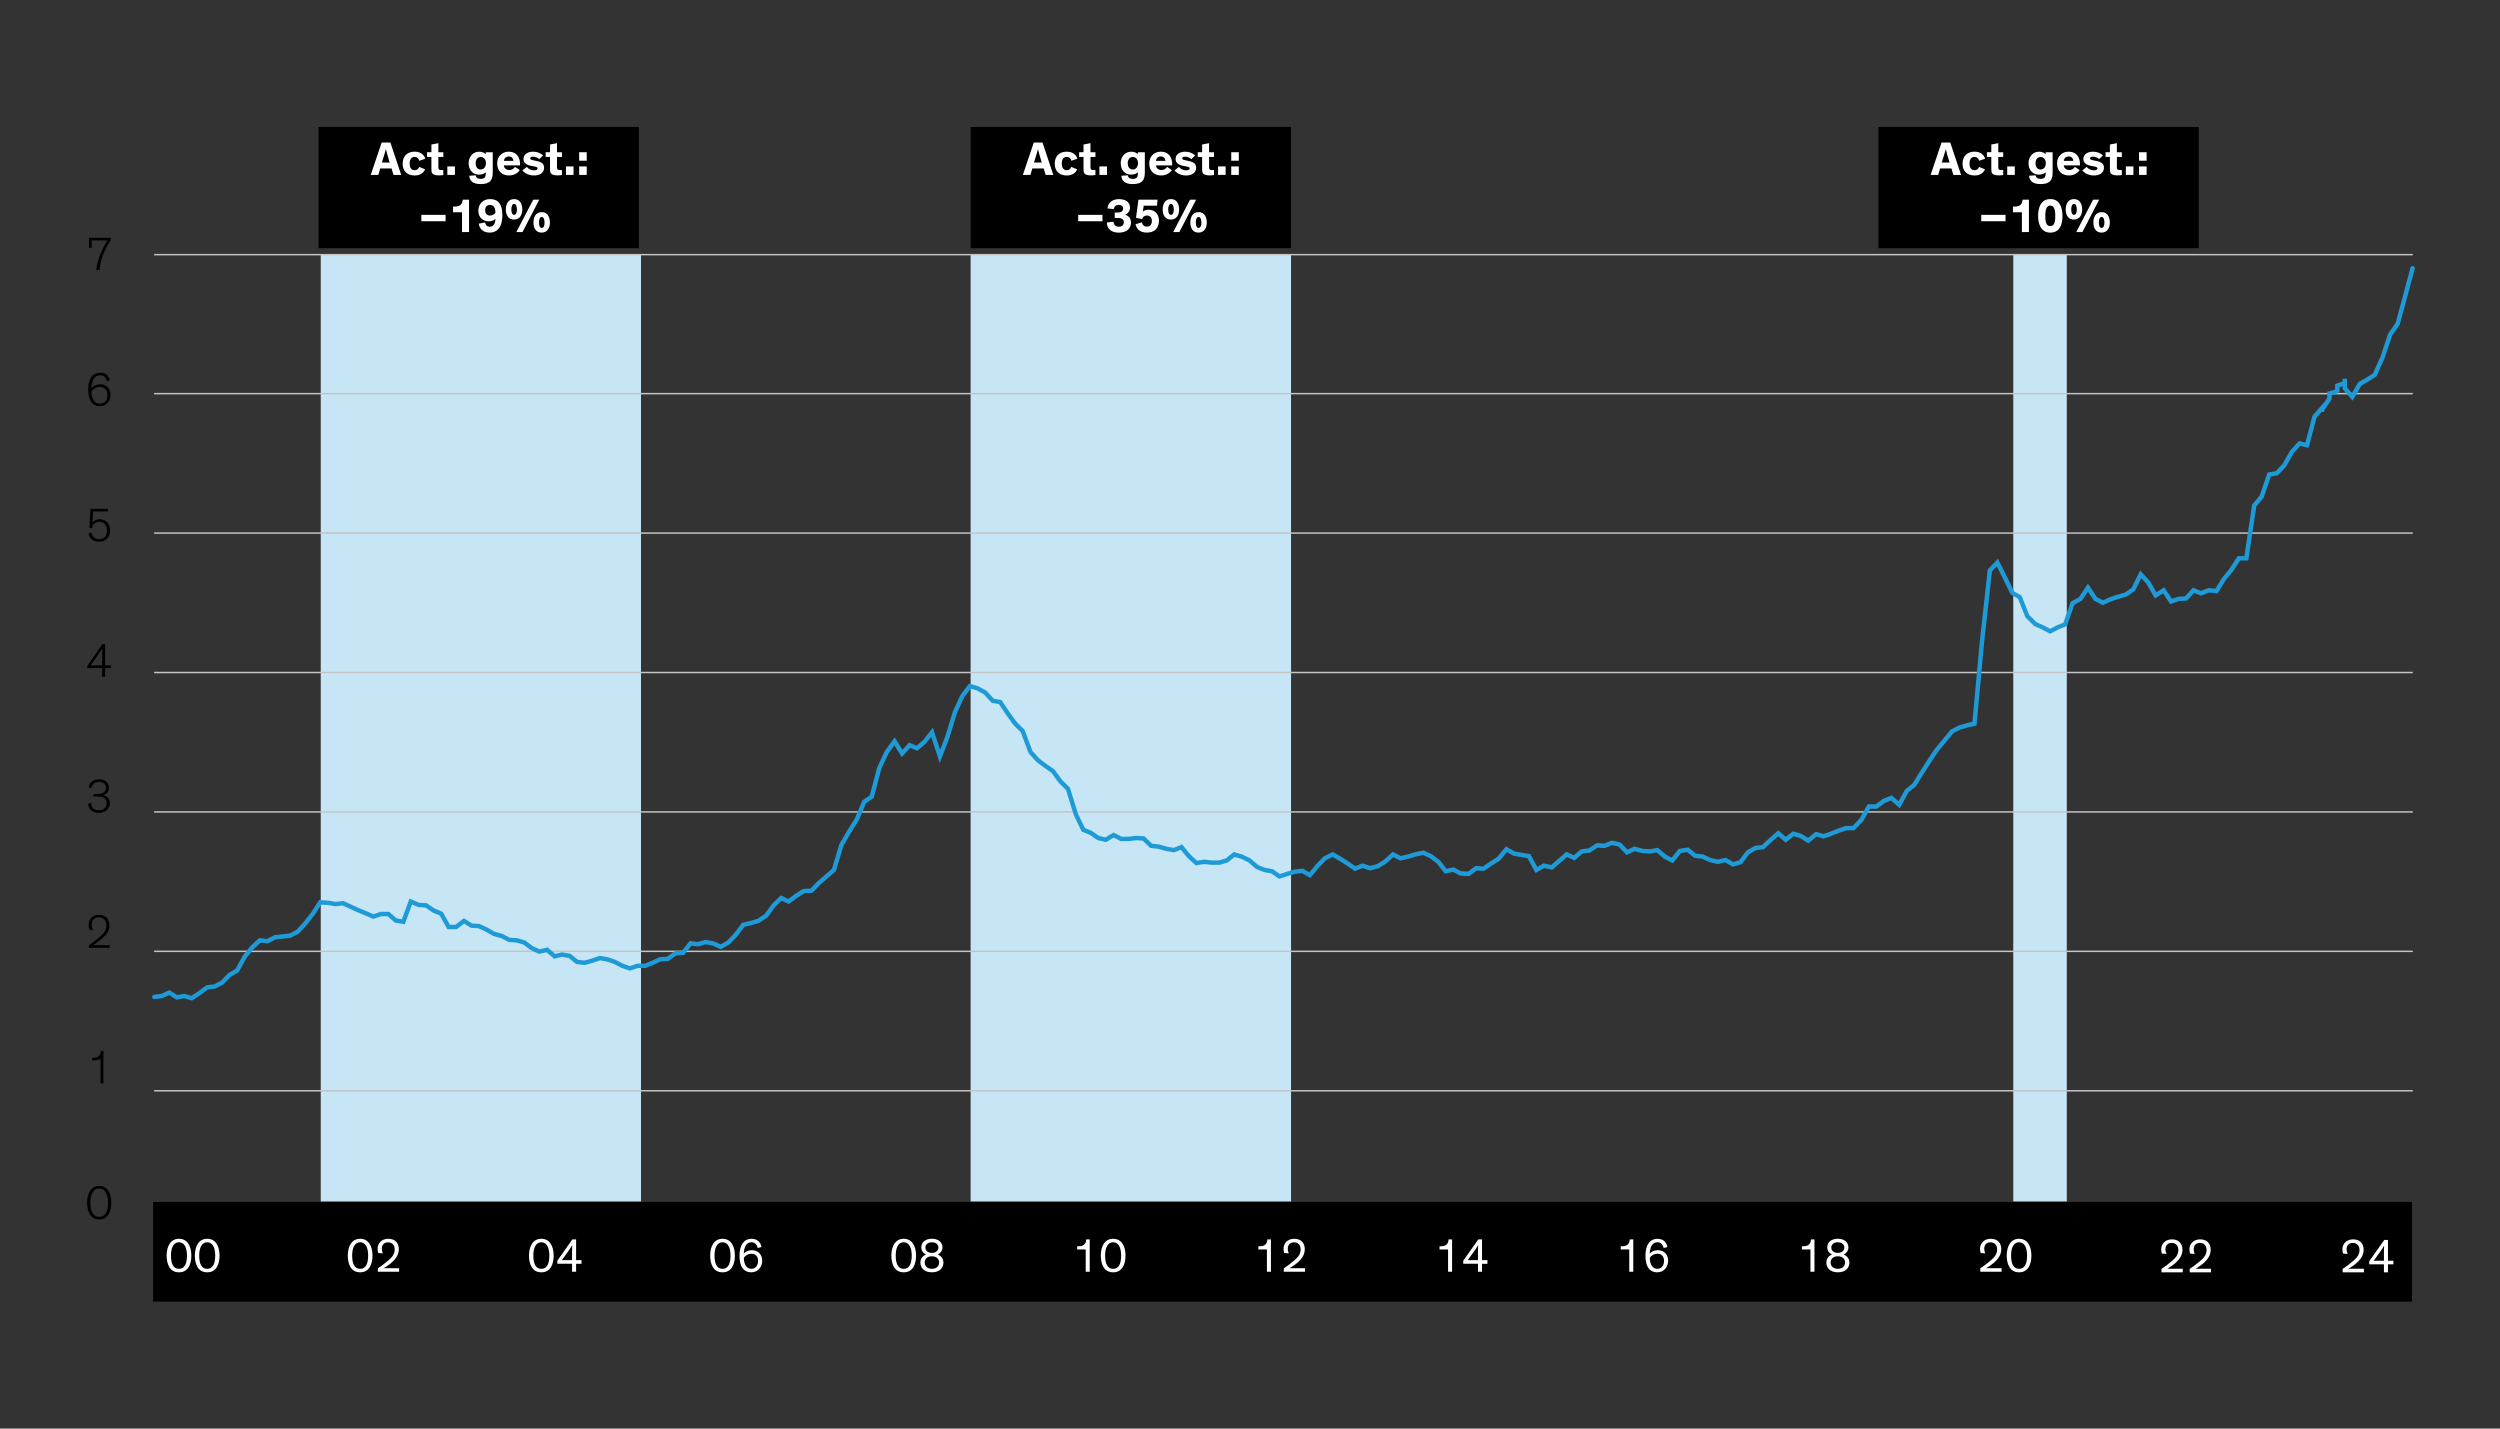 <?xml version="1.0" encoding="UTF-8"?>
<svg id="Blog_Template" data-name="Blog Template" xmlns="http://www.w3.org/2000/svg" viewBox="0 0 840 480">
  <rect x="0" y="0" width="840" height="480" fill="#333333" stroke="none"/>
  <defs>
    <style>
      .cls-1 {
        fill: #fff;
      }

      .cls-2 {
        stroke: #c4c4c4;
        stroke-width: .5px;
      }

      .cls-2, .cls-3 {
        fill: none;
      }

      .cls-4 {
        fill: #c7e6f5;
      }

      .cls-3 {
        stroke: #1e9bd7;
        stroke-linecap: round;
        stroke-width: 1.5px;
      }
    </style>
  </defs>
  <polygon class="cls-4" points="676.46 85.41 679.1 85.41 681.61 85.41 684.13 85.41 686.77 85.41 689.28 85.41 691.8 85.41 694.44 85.41 694.44 403.7 691.8 403.7 689.28 403.7 686.77 403.7 684.13 403.7 681.61 403.7 679.1 403.7 676.46 403.7 676.46 85.41 676.46 85.41"/>
  <polygon class="cls-4" points="326.13 85.41 328.71 85.41 331.42 85.41 334 85.41 336.57 85.41 339.28 85.41 341.86 85.41 344.44 85.41 347.15 85.41 349.73 85.41 352.43 85.41 355.01 85.41 357.59 85.41 360.3 85.41 362.88 85.41 365.45 85.41 368.16 85.41 370.74 85.41 373.45 85.41 376.03 85.41 378.6 85.41 381.31 85.41 383.89 85.41 386.6 85.41 389.18 85.41 391.76 85.41 394.46 85.41 397.04 85.41 399.62 85.41 402.33 85.41 404.91 85.41 407.61 85.41 410.19 85.41 412.77 85.41 415.48 85.41 418.06 85.41 420.63 85.41 423.34 85.41 425.92 85.41 428.63 85.41 431.21 85.41 433.79 85.41 433.79 403.7 431.21 403.7 428.63 403.7 425.92 403.7 423.34 403.7 420.63 403.7 418.06 403.7 415.48 403.7 412.77 403.7 410.19 403.7 407.61 403.7 404.91 403.7 402.33 403.7 399.62 403.7 397.04 403.7 394.46 403.7 391.76 403.7 389.18 403.7 386.6 403.7 383.89 403.7 381.31 403.7 378.6 403.7 376.03 403.7 373.45 403.7 370.74 403.7 368.16 403.7 365.45 403.7 362.88 403.7 360.3 403.7 357.59 403.7 355.01 403.7 352.43 403.7 349.73 403.7 347.15 403.7 344.44 403.7 341.86 403.7 339.28 403.7 336.57 403.7 334 403.7 331.42 403.7 328.71 403.7 326.13 403.7 326.13 85.41 326.13 85.41"/>
  <polygon class="cls-4" points="107.77 85.41 110.41 85.41 112.92 85.41 115.56 85.41 118.08 85.41 120.59 85.41 123.23 85.41 125.75 85.41 128.26 85.41 130.9 85.41 133.41 85.41 136.05 85.41 138.57 85.41 141.08 85.41 143.72 85.41 146.24 85.41 148.75 85.41 151.39 85.41 153.9 85.41 156.54 85.41 159.06 85.41 161.57 85.41 164.21 85.41 166.73 85.41 169.24 85.41 171.88 85.41 174.39 85.41 177.03 85.41 179.55 85.41 182.06 85.41 184.7 85.41 187.22 85.41 189.73 85.41 192.37 85.41 194.88 85.41 197.52 85.41 200.04 85.41 202.55 85.41 205.19 85.41 207.71 85.41 210.22 85.41 212.86 85.41 215.37 85.41 215.37 403.7 212.86 403.7 210.22 403.7 207.71 403.7 205.19 403.7 202.55 403.7 200.04 403.7 197.52 403.7 194.88 403.7 192.37 403.7 189.73 403.7 187.22 403.7 184.7 403.7 182.06 403.7 179.55 403.7 177.03 403.7 174.39 403.7 171.88 403.7 169.24 403.7 166.73 403.7 164.21 403.7 161.57 403.7 159.06 403.7 156.54 403.7 153.9 403.7 151.39 403.7 148.75 403.7 146.24 403.7 143.72 403.7 141.08 403.7 138.57 403.7 136.05 403.7 133.41 403.7 130.9 403.7 128.26 403.7 125.75 403.7 123.23 403.7 120.59 403.7 118.08 403.7 115.56 403.7 112.92 403.7 110.41 403.7 107.77 403.7 107.77 85.41 107.77 85.41"/>
  <rect x="51.45" y="403.84" width="758.98" height="33.5"/>
  <rect x="107.03" y="42.66" width="107.65" height="40.74"/>
  <rect x="326.13" y="42.66" width="107.65" height="40.74"/>
  <rect x="631.15" y="42.66" width="107.65" height="40.74"/>
  <path class="cls-2" d="M51.79,366.5h758.91M51.79,319.65h758.91M51.79,272.81h758.91M51.79,225.96h758.91M51.79,179.11h758.91M51.79,132.26h758.91M51.79,85.56h758.91"/>
  <polyline class="cls-3" points="51.85 334.96 54.37 334.67 56.88 333.5 59.4 335.1 61.92 334.67 64.43 335.39 67.08 333.65 69.59 331.76 72.11 331.47 74.62 330.17 77.14 327.56 79.66 326.11 82.3 321.32 84.81 318.28 87.33 315.95 89.85 316.25 92.36 314.94 95.01 314.65 97.52 314.36 100.04 313.05 102.55 310.3 105.07 307.11 107.59 303.19 110.23 303.34 112.75 303.77 115.26 303.48 117.78 304.64 120.29 305.8 122.81 306.82 125.45 307.98 127.97 307.11 130.49 307.11 133 309.28 135.52 309.72 138.03 302.9 140.68 304.06 143.19 304.21 145.71 305.95 148.22 306.96 150.74 311.46 153.26 311.46 155.9 309.43 158.42 311.02 160.93 311.17 163.45 312.33 165.96 313.78 168.61 314.5 171.12 315.81 173.64 315.95 176.16 316.68 178.67 318.57 181.19 319.73 183.83 319.15 186.35 321.32 188.86 320.74 191.38 321.18 193.9 323.21 196.41 323.5 199.05 322.77 201.57 321.9 204.09 322.34 206.6 323.21 209.12 324.51 211.63 325.38 214.28 324.51 216.79 324.51 219.31 323.5 221.83 322.34 224.34 322.19 226.98 320.31 229.5 320.16 232.02 316.97 234.53 317.26 237.05 316.54 239.57 316.97 242.21 318.13 244.72 316.68 247.24 314.07 249.76 310.73 252.27 310.15 254.79 309.43 257.43 307.69 259.95 304.21 262.46 301.74 264.98 302.9 267.5 301.02 270.01 299.42 272.65 299.28 275.17 296.66 277.69 294.49 280.2 292.31 282.72 283.9 285.24 279.55 287.88 275.34 290.39 269.4 292.91 267.66 295.43 258.08 297.94 252.72 300.58 249.09 303.1 253.15 305.62 250.4 308.13 251.41 310.65 249.24 313.17 246.05 315.81 254.17 318.32 247.64 320.84 239.37 323.36 233.86 325.87 230.53 328.39 231.25 331.03 232.7 333.55 235.46 336.06 235.89 338.58 239.66 341.1 243.14 343.61 245.61 346.26 252.72 348.77 255.47 351.29 257.36 353.8 259.1 356.32 262.58 358.84 265.05 361.48 273.6 363.99 278.82 366.51 279.84 369.03 281.58 371.54 282.16 374.19 280.57 376.7 281.87 379.22 281.87 381.73 281.58 384.25 281.73 386.77 284.19 389.41 284.48 391.93 285.21 394.44 285.64 396.96 284.63 399.47 287.67 401.99 289.99 404.63 289.56 407.15 289.85 409.66 289.85 412.18 289.12 414.7 287.09 417.21 287.82 419.86 289.12 422.37 291.3 424.89 292.31 427.4 292.75 429.92 294.49 432.56 293.62 435.08 292.89 437.6 292.6 440.11 294.05 442.63 291.01 445.14 288.4 447.79 287.09 450.3 288.54 452.82 290.14 455.34 291.88 457.85 290.86 460.37 291.73 463.01 291.01 465.53 289.41 468.04 287.09 470.56 288.4 473.07 287.82 475.59 287.09 478.23 286.51 480.75 287.67 483.27 289.56 485.78 292.75 488.3 292.17 490.81 293.47 493.46 293.62 495.97 291.73 498.49 291.88 501.01 290.14 503.52 288.54 506.16 285.35 508.68 286.8 511.2 287.24 513.71 287.67 516.23 292.31 518.75 290.86 521.39 291.44 523.9 289.27 526.42 287.09 528.94 288.25 531.45 286.08 533.97 285.79 536.61 284.05 539.13 284.19 541.64 283.18 544.16 283.76 546.68 286.37 549.19 285.21 551.83 285.93 554.35 286.08 556.87 285.64 559.38 287.82 561.9 289.12 564.42 285.93 567.06 285.5 569.57 287.53 572.09 287.82 574.61 288.98 577.12 289.56 579.76 288.98 582.28 290.43 584.8 289.7 587.31 286.37 589.83 284.92 592.35 284.63 594.99 282.16 597.5 279.99 600.02 282.16 602.54 280.13 605.05 280.86 607.57 282.45 610.21 280.28 612.73 281 615.24 280.13 617.76 279.11 620.28 278.24 622.79 278.24 625.43 275.49 627.95 270.99 630.47 270.99 632.98 269.11 635.5 268.09 638.14 270.41 640.66 265.77 643.17 263.74 645.69 259.68 648.21 255.76 650.72 251.99 653.37 248.8 655.88 245.76 658.4 244.45 660.91 243.73 663.43 243.14 665.95 215.59 668.59 191.66 671.11 189.04 673.62 193.98 676.14 199.2 678.65 200.65 681.17 207.03 683.81 209.64 686.33 210.8 688.84 212.11 691.36 210.8 693.88 209.79 696.39 202.68 699.04 201.23 701.55 197.46 704.07 201.23 706.58 202.53 709.1 201.37 711.74 200.5 714.26 199.78 716.78 198.04 719.29 192.96 721.81 195.72 724.32 200.07 726.97 198.33 729.48 202.1 732 201.23 734.52 201.08 737.03 198.33 739.55 199.34 742.19 198.33 744.71 198.62 747.22 194.56 749.74 191.51 752.25 187.59 754.77 187.59 757.41 169.9 759.93 166.85 762.45 159.46 764.96 159.02 767.48 156.41 770.12 151.77 772.64 149.01 775.15 149.59 777.67 140.02 780.19 137.12 780.19 137.7 780.19 138.43 780.19 137.7 782.7 133.93 782.7 133.49 782.7 134.22 782.7 134.22 782.7 132.19 785.34 131.46 785.34 131.61 785.34 131.9 785.34 129.58 787.86 128.71 787.86 127.26 787.86 130.16 787.86 130.45 790.38 133.35 792.89 129 795.41 127.55 797.92 125.95 800.57 120.01 803.08 112.46 805.6 108.84 808.12 99.56 810.63 90.13"/>
  <g id="OUTLINE">
    <g>
      <path class="cls-1" d="M55.99,421.88c0-3.07,1.26-5.65,4.15-5.65s4.15,2.56,4.15,5.65c0,2.85-1.04,5.62-4.15,5.62s-4.15-2.75-4.15-5.62ZM57.44,421.85c0,2.37.59,4.47,2.69,4.47s2.69-2.1,2.69-4.47c0-2.51-.82-4.45-2.69-4.45s-2.69,1.94-2.69,4.45Z"/>
      <path class="cls-1" d="M65.47,421.88c0-3.07,1.26-5.65,4.15-5.65s4.15,2.56,4.15,5.65c0,2.85-1.04,5.62-4.15,5.62s-4.15-2.75-4.15-5.62ZM66.93,421.85c0,2.37.59,4.47,2.69,4.47s2.69-2.1,2.69-4.47c0-2.51-.82-4.45-2.69-4.45s-2.69,1.94-2.69,4.45Z"/>
    </g>
    <g>
      <path class="cls-1" d="M116.86,421.88c0-3.07,1.26-5.65,4.15-5.65s4.15,2.56,4.15,5.65c0,2.85-1.04,5.62-4.15,5.62s-4.15-2.75-4.15-5.62ZM118.32,421.85c0,2.37.59,4.47,2.69,4.47s2.69-2.1,2.69-4.47c0-2.51-.82-4.45-2.69-4.45s-2.69,1.94-2.69,4.45Z"/>
      <path class="cls-1" d="M127.1,421.02c-.08-.18-.24-.82-.24-1.44,0-1.79,1.33-3.35,3.6-3.35,2.51,0,3.55,1.62,3.55,3.54,0,2.45-1.94,4.23-3.79,5.51-.43.29-.91.59-1.31.83h5.19v1.2h-7.15v-1.14c.93-.58,2.48-1.76,3.7-2.82,1.06-.93,1.97-1.98,1.97-3.52s-.93-2.4-2.22-2.4c-1.42,0-2.11.94-2.11,2.13,0,.53.11,1.07.35,1.58l-1.52-.13Z"/>
    </g>
    <g>
      <path class="cls-1" d="M177.74,421.88c0-3.07,1.27-5.65,4.15-5.65s4.14,2.56,4.14,5.65c0,2.85-1.04,5.62-4.14,5.62s-4.15-2.75-4.15-5.62ZM179.2,421.85c0,2.37.59,4.47,2.69,4.47s2.69-2.1,2.69-4.47c0-2.51-.82-4.45-2.69-4.45s-2.69,1.94-2.69,4.45Z"/>
      <path class="cls-1" d="M193.57,427.31h-1.36v-2.69h-4.95v-1.02l5.06-7.17h1.25v6.98h1.82v1.22h-1.82v2.69ZM192.21,423.4v-3.47c0-.85.03-1.15.06-1.58-.26.43-.59,1.02-1.01,1.6l-2.48,3.46h3.43Z"/>
    </g>
    <g>
      <path class="cls-1" d="M238.62,421.88c0-3.07,1.26-5.65,4.15-5.65s4.15,2.56,4.15,5.65c0,2.85-1.04,5.62-4.15,5.62s-4.15-2.75-4.15-5.62ZM240.08,421.85c0,2.37.59,4.47,2.69,4.47s2.69-2.1,2.69-4.47c0-2.51-.82-4.45-2.69-4.45s-2.69,1.94-2.69,4.45Z"/>
      <path class="cls-1" d="M254.59,419.32c-.14-.59-.59-1.92-2.1-1.92-1.62,0-2.48,1.41-2.58,3.83.51-.64,1.47-1.17,2.72-1.17,2.14,0,3.47,1.54,3.47,3.52s-1.28,3.92-3.68,3.92-3.95-1.71-3.95-5.55c0-3.57,1.44-5.71,4.07-5.71,2.29,0,3.15,1.63,3.31,2.77l-1.26.32ZM252.43,421.26c-.98,0-2,.54-2.51,1.41.05,2.18.96,3.65,2.51,3.65,1.36,0,2.29-1.04,2.29-2.66s-.98-2.4-2.29-2.4Z"/>
    </g>
    <g>
      <path class="cls-1" d="M299.5,421.88c0-3.07,1.26-5.65,4.15-5.65s4.15,2.56,4.15,5.65c0,2.85-1.04,5.62-4.15,5.62s-4.15-2.75-4.15-5.62ZM300.96,421.85c0,2.37.59,4.47,2.69,4.47s2.69-2.1,2.69-4.47c0-2.51-.82-4.45-2.69-4.45s-2.69,1.94-2.69,4.45Z"/>
      <path class="cls-1" d="M316.67,419.13c0,1.12-.72,2-1.55,2.38.86.42,1.87,1.17,1.87,2.72,0,1.71-1.18,3.27-3.87,3.27s-3.86-1.55-3.86-3.27c0-1.55.99-2.34,1.87-2.74-.88-.37-1.57-1.2-1.57-2.37,0-1.63,1.25-2.9,3.55-2.9s3.55,1.26,3.55,2.9ZM315.55,424.22c0-1.25-.91-2.11-2.43-2.11s-2.42.86-2.42,2.11c0,1.1.8,2.1,2.42,2.1s2.43-.99,2.43-2.1ZM315.31,419.18c0-1.06-.9-1.78-2.19-1.78s-2.19.72-2.19,1.78c0,.98.77,1.79,2.19,1.79s2.19-.82,2.19-1.79Z"/>
    </g>
    <g>
      <path class="cls-1" d="M366.16,427.31h-1.36v-7.49h-2.87v-1.07h.35c.86,0,1.44-.16,1.86-.46.54-.4.8-1.02.83-1.86h1.18v10.88Z"/>
      <path class="cls-1" d="M369.87,421.88c0-3.07,1.26-5.65,4.15-5.65s4.15,2.56,4.15,5.65c0,2.85-1.04,5.62-4.15,5.62s-4.15-2.75-4.15-5.62ZM371.32,421.85c0,2.37.59,4.47,2.69,4.47s2.69-2.1,2.69-4.47c0-2.51-.82-4.45-2.69-4.45s-2.69,1.94-2.69,4.45Z"/>
    </g>
    <g>
      <path class="cls-1" d="M427.04,427.31h-1.36v-7.49h-2.87v-1.07h.35c.87,0,1.44-.16,1.86-.46.54-.4.8-1.02.83-1.86h1.18v10.88Z"/>
      <path class="cls-1" d="M431.5,421.02c-.08-.18-.24-.82-.24-1.44,0-1.79,1.33-3.35,3.6-3.35,2.51,0,3.55,1.62,3.55,3.54,0,2.45-1.94,4.23-3.79,5.51-.43.29-.91.59-1.31.83h5.19v1.2h-7.15v-1.14c.93-.58,2.48-1.76,3.7-2.82,1.06-.93,1.97-1.98,1.97-3.52s-.93-2.4-2.22-2.4c-1.42,0-2.11.94-2.11,2.13,0,.53.11,1.07.35,1.58l-1.52-.13Z"/>
    </g>
    <g>
      <path class="cls-1" d="M487.91,427.31h-1.36v-7.49h-2.87v-1.07h.35c.86,0,1.44-.16,1.86-.46.54-.4.8-1.02.83-1.86h1.18v10.88Z"/>
      <path class="cls-1" d="M497.96,427.31h-1.36v-2.69h-4.95v-1.02l5.06-7.17h1.25v6.98h1.82v1.22h-1.82v2.69ZM496.6,423.4v-3.47c0-.85.03-1.15.06-1.58-.26.43-.59,1.02-1.01,1.6l-2.48,3.46h3.43Z"/>
    </g>
    <g>
      <path class="cls-1" d="M548.79,427.31h-1.36v-7.49h-2.87v-1.07h.35c.86,0,1.44-.16,1.86-.46.54-.4.8-1.02.83-1.86h1.18v10.88Z"/>
      <path class="cls-1" d="M558.99,419.32c-.14-.59-.59-1.92-2.1-1.92-1.62,0-2.48,1.41-2.58,3.83.51-.64,1.47-1.17,2.72-1.17,2.14,0,3.47,1.54,3.47,3.52s-1.28,3.92-3.68,3.92-3.95-1.71-3.95-5.55c0-3.57,1.44-5.71,4.07-5.71,2.29,0,3.15,1.63,3.31,2.77l-1.26.32ZM556.83,421.26c-.98,0-2,.54-2.51,1.41.05,2.18.96,3.65,2.51,3.65,1.36,0,2.29-1.04,2.29-2.66s-.98-2.4-2.29-2.4Z"/>
    </g>
    <g>
      <path class="cls-1" d="M609.67,427.31h-1.36v-7.49h-2.87v-1.07h.35c.86,0,1.44-.16,1.86-.46.54-.4.8-1.02.83-1.86h1.18v10.88Z"/>
      <path class="cls-1" d="M621.07,419.13c0,1.12-.72,2-1.55,2.38.86.42,1.87,1.17,1.87,2.72,0,1.71-1.18,3.27-3.87,3.27s-3.86-1.55-3.86-3.27c0-1.55.99-2.34,1.87-2.74-.88-.37-1.57-1.2-1.57-2.37,0-1.63,1.25-2.9,3.55-2.9s3.55,1.26,3.55,2.9ZM619.94,424.22c0-1.25-.91-2.11-2.43-2.11s-2.42.86-2.42,2.11c0,1.1.8,2.1,2.42,2.1s2.43-.99,2.43-2.1ZM619.7,419.18c0-1.06-.9-1.78-2.19-1.78s-2.19.72-2.19,1.78c0,.98.77,1.79,2.19,1.79s2.19-.82,2.19-1.79Z"/>
    </g>
    <g>
      <path class="cls-1" d="M665.52,421.02c-.08-.18-.24-.82-.24-1.44,0-1.79,1.33-3.35,3.6-3.35,2.51,0,3.55,1.62,3.55,3.54,0,2.45-1.94,4.23-3.79,5.51-.43.29-.91.59-1.31.83h5.19v1.2h-7.15v-1.14c.93-.58,2.48-1.76,3.7-2.82,1.06-.93,1.97-1.98,1.97-3.52s-.93-2.4-2.23-2.4c-1.42,0-2.11.94-2.11,2.13,0,.53.11,1.07.35,1.58l-1.52-.13Z"/>
      <path class="cls-1" d="M674.26,421.88c0-3.07,1.27-5.65,4.15-5.65s4.14,2.56,4.14,5.65c0,2.85-1.04,5.62-4.14,5.62s-4.15-2.75-4.15-5.62ZM675.72,421.85c0,2.37.59,4.47,2.69,4.47s2.69-2.1,2.69-4.47c0-2.51-.82-4.45-2.69-4.45s-2.69,1.94-2.69,4.45Z"/>
    </g>
    <g>
      <path class="cls-1" d="M726.4,421.21c-.08-.18-.24-.82-.24-1.44,0-1.79,1.33-3.35,3.6-3.35,2.51,0,3.55,1.62,3.55,3.54,0,2.45-1.94,4.23-3.79,5.51-.43.29-.91.59-1.31.83h5.19v1.2h-7.15v-1.14c.93-.58,2.48-1.76,3.7-2.82,1.06-.93,1.97-1.98,1.97-3.52s-.93-2.4-2.22-2.4c-1.42,0-2.11.94-2.11,2.13,0,.53.11,1.07.35,1.58l-1.52-.13Z"/>
      <path class="cls-1" d="M735.89,421.21c-.08-.18-.24-.82-.24-1.44,0-1.79,1.33-3.35,3.6-3.35,2.51,0,3.55,1.62,3.55,3.54,0,2.45-1.94,4.23-3.79,5.51-.43.29-.91.59-1.31.83h5.19v1.2h-7.15v-1.14c.93-.58,2.48-1.76,3.7-2.82,1.06-.93,1.97-1.98,1.97-3.52s-.93-2.4-2.22-2.4c-1.42,0-2.11.94-2.11,2.13,0,.53.11,1.07.35,1.58l-1.52-.13Z"/>
    </g>
    <g>
      <path class="cls-1" d="M787.28,421.21c-.08-.18-.24-.82-.24-1.44,0-1.79,1.33-3.35,3.6-3.35,2.51,0,3.55,1.62,3.55,3.54,0,2.45-1.94,4.23-3.79,5.51-.43.29-.91.59-1.31.83h5.19v1.2h-7.15v-1.14c.93-.58,2.48-1.76,3.7-2.82,1.06-.93,1.97-1.98,1.97-3.52s-.93-2.4-2.23-2.4c-1.42,0-2.11.94-2.11,2.13,0,.53.11,1.07.35,1.58l-1.52-.13Z"/>
      <path class="cls-1" d="M802.36,427.5h-1.36v-2.69h-4.95v-1.02l5.06-7.17h1.25v6.98h1.82v1.22h-1.82v2.69ZM801,423.6v-3.47c0-.85.03-1.15.06-1.58-.26.43-.59,1.02-1.01,1.6l-2.48,3.46h3.43Z"/>
    </g>
    <g>
      <path class="cls-1" d="M127.11,58.77h-2.54l3.67-10.88h2.93l3.63,10.88h-2.59l-.64-2.16h-3.83l-.62,2.16ZM130.04,51.55c-.19-.69-.37-1.41-.37-1.41h-.02s-.19.72-.4,1.42l-.93,3.06h2.61l-.9-3.07Z"/>
      <path class="cls-1" d="M142.83,56.88c-.42,1.07-1.49,2.08-3.51,2.08-2.4,0-4.03-1.39-4.03-3.97s1.63-4.03,4.03-4.03c2.11,0,3.2,1.14,3.58,2.37l-2.02.69c-.22-.83-.75-1.3-1.57-1.3-1.09,0-1.67.83-1.67,2.24s.59,2.23,1.67,2.23c.75,0,1.28-.4,1.52-1.12l1.99.82Z"/>
      <path class="cls-1" d="M148.95,58.8c-.32.06-.85.13-1.41.13-.91,0-1.87-.13-2.27-.66-.29-.38-.32-.8-.32-1.57v-3.97h-1.47v-1.58h1.47v-2.59l2.34-.46v3.06h1.67v1.58h-1.67v3.38c0,.43.05.64.19.79.16.18.45.24.88.24.27,0,.48-.02.59-.03v1.7Z"/>
      <path class="cls-1" d="M150.31,58.77v-2.85h2.54v2.85h-2.54Z"/>
      <path class="cls-1" d="M159.83,58.9c.13.67.5,1.2,1.67,1.2,1.25,0,1.71-.53,1.71-1.71v-.54c-.27.32-.99.83-2.26.83-2.11,0-3.49-1.58-3.49-3.87,0-2.13,1.46-3.84,3.52-3.84,1.01,0,1.81.37,2.24.85v-.66h2.34v6.83c0,2.74-1.09,3.86-4.11,3.86-2.74,0-3.67-1.23-3.79-2.79l2.18-.16ZM161.53,52.74c-1.04,0-1.71.83-1.71,2.1s.62,2.11,1.71,2.11c1.01,0,1.75-.85,1.75-2.11s-.75-2.1-1.75-2.1Z"/>
      <path class="cls-1" d="M174.65,57.15c-.45.64-1.55,1.81-3.65,1.81-2.24,0-3.95-1.47-3.95-4.03,0-2.38,1.63-3.97,3.9-3.97,2.51,0,3.79,1.81,3.79,4.13,0,.16,0,.34-.02.48h-5.43c.08.83.69,1.55,1.84,1.55,1.02,0,1.63-.61,1.89-1.06l1.62,1.09ZM169.3,54.06h3.19c-.05-.88-.61-1.49-1.55-1.49s-1.6.69-1.63,1.49Z"/>
      <path class="cls-1" d="M181.18,53.47c-.56-.51-1.31-.83-2.06-.83-.53,0-.99.18-.99.56s.35.51,1.14.67l1.2.26c1.23.26,2.35.75,2.35,2.21,0,1.78-1.55,2.62-3.36,2.62s-3.22-.77-3.91-1.71l1.47-1.18c.46.64,1.38,1.17,2.43,1.17.78,0,1.18-.26,1.18-.67s-.46-.51-.98-.61l-1.2-.24c-.77-.14-1.42-.4-1.89-.8-.42-.35-.66-.85-.66-1.49,0-1.81,1.74-2.46,3.25-2.46,1.43,0,2.56.53,3.33,1.26l-1.31,1.25Z"/>
      <path class="cls-1" d="M188.81,58.8c-.32.06-.85.13-1.41.13-.91,0-1.87-.13-2.27-.66-.29-.38-.32-.8-.32-1.57v-3.97h-1.47v-1.58h1.47v-2.59l2.34-.46v3.06h1.67v1.58h-1.67v3.38c0,.43.05.64.19.79.16.18.45.24.88.24.27,0,.48-.02.59-.03v1.7Z"/>
      <path class="cls-1" d="M190.17,58.77v-2.85h2.54v2.85h-2.54Z"/>
      <path class="cls-1" d="M194.6,54v-2.85h2.54v2.85h-2.54ZM194.6,58.77v-2.85h2.54v2.85h-2.54Z"/>
      <path class="cls-1" d="M141.57,74.34v-2.15h8.15v2.15h-8.15Z"/>
      <path class="cls-1" d="M157.61,77.97h-2.37v-6.66h-3.01v-1.91h.54c.87,0,1.44-.16,1.86-.46.54-.4.8-1.02.83-1.86h2.14v10.88Z"/>
      <path class="cls-1" d="M162.98,74.74c.16.71.54,1.44,1.57,1.44,1.3,0,1.9-1.15,1.92-2.66-.56.56-1.39.85-2.29.85-1.9,0-3.46-1.31-3.46-3.57s1.57-3.91,3.94-3.91c2.75,0,4.14,1.71,4.14,5.47s-1.57,5.79-4.29,5.79c-2.56,0-3.41-1.65-3.67-2.99l2.13-.43ZM164.65,72.42c.67,0,1.42-.34,1.79-.88,0-.1.02-.21.02-.3,0-1.09-.42-2.38-1.79-2.38-1.03,0-1.65.62-1.65,1.79,0,1.26.8,1.78,1.63,1.78Z"/>
      <path class="cls-1" d="M172.71,73.78c-2,0-2.75-1.68-2.75-3.35s.64-3.54,2.79-3.54,2.74,1.98,2.74,3.54c0,1.7-.83,3.35-2.77,3.35ZM172.73,68.51c-.62,0-.91.82-.91,1.83s.24,1.84.91,1.84.96-.78.96-1.73c0-1.15-.32-1.94-.96-1.94ZM175.56,77.97h-2.07l5.67-10.88h2.03l-5.63,10.88ZM181.99,78.16c-2,0-2.75-1.68-2.75-3.35s.64-3.54,2.79-3.54,2.74,1.98,2.74,3.54c0,1.7-.83,3.35-2.77,3.35ZM182.01,72.9c-.62,0-.91.82-.91,1.83s.24,1.84.91,1.84c.71,0,.96-.78.96-1.73,0-1.15-.32-1.94-.96-1.94Z"/>
    </g>
    <g>
      <path class="cls-1" d="M346.22,58.77h-2.54l3.67-10.88h2.93l3.63,10.88h-2.59l-.64-2.16h-3.83l-.62,2.16ZM349.14,51.55c-.19-.69-.37-1.41-.37-1.41h-.02s-.19.72-.4,1.42l-.93,3.06h2.61l-.9-3.07Z"/>
      <path class="cls-1" d="M361.93,56.88c-.42,1.07-1.49,2.08-3.51,2.08-2.4,0-4.03-1.39-4.03-3.97s1.63-4.03,4.03-4.03c2.11,0,3.2,1.14,3.59,2.37l-2.02.69c-.22-.83-.75-1.3-1.57-1.3-1.09,0-1.66.83-1.66,2.24s.59,2.23,1.66,2.23c.75,0,1.28-.4,1.52-1.12l1.98.82Z"/>
      <path class="cls-1" d="M368.06,58.8c-.32.06-.85.13-1.41.13-.91,0-1.87-.13-2.27-.66-.29-.38-.32-.8-.32-1.57v-3.97h-1.47v-1.58h1.47v-2.59l2.34-.46v3.06h1.67v1.58h-1.67v3.38c0,.43.05.64.19.79.16.18.45.24.88.24.27,0,.48-.02.59-.03v1.7Z"/>
      <path class="cls-1" d="M369.41,58.77v-2.85h2.54v2.85h-2.54Z"/>
      <path class="cls-1" d="M378.93,58.9c.13.67.5,1.2,1.67,1.2,1.25,0,1.71-.53,1.71-1.71v-.54c-.27.32-.99.83-2.26.83-2.11,0-3.49-1.58-3.49-3.87,0-2.13,1.46-3.84,3.52-3.84,1.01,0,1.81.37,2.24.85v-.66h2.34v6.83c0,2.74-1.09,3.86-4.11,3.86-2.74,0-3.67-1.23-3.79-2.79l2.18-.16ZM380.63,52.74c-1.04,0-1.71.83-1.71,2.1s.62,2.11,1.71,2.11c1.01,0,1.74-.85,1.74-2.11s-.75-2.1-1.74-2.1Z"/>
      <path class="cls-1" d="M393.75,57.15c-.45.64-1.55,1.81-3.65,1.81-2.24,0-3.95-1.47-3.95-4.03,0-2.38,1.63-3.97,3.91-3.97,2.51,0,3.79,1.81,3.79,4.13,0,.16,0,.34-.02.48h-5.43c.08.83.69,1.55,1.84,1.55,1.02,0,1.63-.61,1.89-1.06l1.62,1.09ZM388.41,54.06h3.18c-.05-.88-.61-1.49-1.55-1.49s-1.6.69-1.63,1.49Z"/>
      <path class="cls-1" d="M400.28,53.47c-.56-.51-1.31-.83-2.07-.83-.53,0-.99.18-.99.56s.35.51,1.14.67l1.2.26c1.23.26,2.35.75,2.35,2.21,0,1.78-1.55,2.62-3.36,2.62s-3.22-.77-3.9-1.71l1.47-1.18c.46.64,1.38,1.17,2.43,1.17.79,0,1.18-.26,1.18-.67s-.46-.51-.98-.61l-1.2-.24c-.77-.14-1.42-.4-1.89-.8-.42-.35-.66-.85-.66-1.49,0-1.81,1.74-2.46,3.25-2.46,1.42,0,2.56.53,3.33,1.26l-1.31,1.25Z"/>
      <path class="cls-1" d="M407.91,58.8c-.32.06-.85.13-1.41.13-.91,0-1.87-.13-2.27-.66-.29-.38-.32-.8-.32-1.57v-3.97h-1.47v-1.58h1.47v-2.59l2.34-.46v3.06h1.66v1.58h-1.66v3.38c0,.43.05.64.19.79.16.18.45.24.88.24.27,0,.48-.02.59-.03v1.7Z"/>
      <path class="cls-1" d="M409.27,58.77v-2.85h2.54v2.85h-2.54Z"/>
      <path class="cls-1" d="M413.7,54v-2.85h2.54v2.85h-2.54ZM413.7,58.77v-2.85h2.54v2.85h-2.54Z"/>
      <path class="cls-1" d="M362.28,74.34v-2.15h8.15v2.15h-8.15Z"/>
      <path class="cls-1" d="M374.1,74.48c.16,1.02.66,1.7,1.83,1.7,1.25,0,1.68-.77,1.68-1.52,0-.69-.34-1.18-1.17-1.34-.21-.05-.5-.08-.88-.08h-1.01v-1.84h.91c.43,0,.75-.03.96-.1.66-.18.96-.64.96-1.26,0-.8-.62-1.2-1.46-1.2-.98,0-1.52.46-1.68,1.42l-2.1-.22c.06-1.73,1.44-3.14,3.84-3.14s3.7,1.2,3.7,2.82c0,1.34-.79,2.03-1.54,2.43.88.35,1.87,1.01,1.87,2.67,0,1.86-1.38,3.35-4.1,3.35-2.58,0-3.91-1.31-4.03-3.41l2.21-.27Z"/>
      <path class="cls-1" d="M381.7,73.18l.82-6.1h6.42l-.19,2.03h-4.45l-.32,1.95c.54-.38,1.14-.59,1.95-.59,2,0,3.49,1.42,3.49,3.65,0,2.4-1.39,4.03-4.02,4.03s-3.57-1.42-3.86-2.82l2.15-.62c.11.75.64,1.44,1.66,1.44,1.12,0,1.67-.72,1.67-1.92,0-1.26-.74-1.82-1.68-1.82-.88,0-1.39.51-1.58,1.23l-2.05-.46Z"/>
      <path class="cls-1" d="M393.41,73.78c-2,0-2.75-1.68-2.75-3.35s.64-3.54,2.79-3.54,2.74,1.98,2.74,3.54c0,1.7-.83,3.35-2.77,3.35ZM393.43,68.51c-.62,0-.91.82-.91,1.83s.24,1.84.91,1.84.96-.78.96-1.73c0-1.15-.32-1.94-.96-1.94ZM396.26,77.97h-2.06l5.67-10.88h2.03l-5.63,10.88ZM402.7,78.16c-2,0-2.75-1.68-2.75-3.35s.64-3.54,2.79-3.54,2.74,1.98,2.74,3.54c0,1.7-.83,3.35-2.77,3.35ZM402.71,72.9c-.62,0-.91.82-.91,1.83s.24,1.84.91,1.84.96-.78.96-1.73c0-1.15-.32-1.94-.96-1.94Z"/>
    </g>
    <g>
      <path class="cls-1" d="M651.24,58.77h-2.55l3.67-10.88h2.93l3.63,10.88h-2.59l-.64-2.16h-3.83l-.62,2.16ZM654.16,51.55c-.19-.69-.37-1.41-.37-1.41h-.02s-.19.72-.4,1.42l-.93,3.06h2.61l-.9-3.07Z"/>
      <path class="cls-1" d="M666.95,56.88c-.42,1.07-1.49,2.08-3.51,2.08-2.4,0-4.03-1.39-4.03-3.97s1.63-4.03,4.03-4.03c2.11,0,3.2,1.14,3.58,2.37l-2.02.69c-.22-.83-.75-1.3-1.57-1.3-1.09,0-1.67.83-1.67,2.24s.59,2.23,1.67,2.23c.75,0,1.28-.4,1.52-1.12l1.99.82Z"/>
      <path class="cls-1" d="M673.08,58.8c-.32.06-.85.13-1.41.13-.91,0-1.87-.13-2.27-.66-.29-.38-.32-.8-.32-1.57v-3.97h-1.47v-1.58h1.47v-2.59l2.34-.46v3.06h1.66v1.58h-1.66v3.38c0,.43.05.64.19.79.16.18.45.24.88.24.27,0,.48-.02.59-.03v1.7Z"/>
      <path class="cls-1" d="M674.43,58.77v-2.85h2.54v2.85h-2.54Z"/>
      <path class="cls-1" d="M683.95,58.9c.13.67.5,1.2,1.67,1.2,1.25,0,1.71-.53,1.71-1.71v-.54c-.27.32-.99.83-2.26.83-2.11,0-3.49-1.58-3.49-3.87,0-2.13,1.46-3.84,3.52-3.84,1.01,0,1.81.37,2.24.85v-.66h2.34v6.83c0,2.74-1.09,3.86-4.11,3.86-2.74,0-3.67-1.23-3.79-2.79l2.18-.16ZM685.65,52.74c-1.04,0-1.71.83-1.71,2.1s.62,2.11,1.71,2.11c1.01,0,1.74-.85,1.74-2.11s-.75-2.1-1.74-2.1Z"/>
      <path class="cls-1" d="M698.77,57.15c-.45.64-1.55,1.81-3.65,1.81-2.24,0-3.95-1.47-3.95-4.03,0-2.38,1.63-3.97,3.91-3.97,2.51,0,3.79,1.81,3.79,4.13,0,.16,0,.34-.02.48h-5.43c.08.83.69,1.55,1.84,1.55,1.02,0,1.63-.61,1.89-1.06l1.62,1.09ZM693.43,54.06h3.19c-.05-.88-.61-1.49-1.55-1.49s-1.6.69-1.63,1.49Z"/>
      <path class="cls-1" d="M705.3,53.47c-.56-.51-1.31-.83-2.07-.83-.53,0-.99.18-.99.56s.35.51,1.14.67l1.2.26c1.23.26,2.35.75,2.35,2.21,0,1.78-1.55,2.62-3.36,2.62s-3.22-.77-3.91-1.71l1.47-1.18c.46.64,1.38,1.17,2.43,1.17.78,0,1.18-.26,1.18-.67s-.46-.51-.98-.61l-1.2-.24c-.77-.14-1.42-.4-1.89-.8-.42-.35-.66-.85-.66-1.49,0-1.81,1.75-2.46,3.25-2.46,1.42,0,2.56.53,3.33,1.26l-1.31,1.25Z"/>
      <path class="cls-1" d="M712.93,58.8c-.32.06-.85.13-1.41.13-.91,0-1.87-.13-2.27-.66-.29-.38-.32-.8-.32-1.57v-3.97h-1.47v-1.58h1.47v-2.59l2.34-.46v3.06h1.66v1.58h-1.66v3.38c0,.43.05.64.19.79.16.18.45.24.88.24.27,0,.48-.02.59-.03v1.7Z"/>
      <path class="cls-1" d="M714.29,58.77v-2.85h2.54v2.85h-2.54Z"/>
      <path class="cls-1" d="M718.72,54v-2.85h2.54v2.85h-2.54ZM718.72,58.77v-2.85h2.54v2.85h-2.54Z"/>
      <path class="cls-1" d="M665.7,74.34v-2.15h8.15v2.15h-8.15Z"/>
      <path class="cls-1" d="M681.73,77.97h-2.37v-6.66h-3.01v-1.91h.54c.87,0,1.44-.16,1.86-.46.54-.4.8-1.02.83-1.86h2.14v10.88Z"/>
      <path class="cls-1" d="M688.9,78.16c-3.09,0-4.1-2.85-4.1-5.57s.85-5.7,4.1-5.7,4.05,2.91,4.1,5.7c0,2.54-.75,5.57-4.1,5.57ZM688.9,69.07c-1.49,0-1.68,1.95-1.68,3.52s.18,3.39,1.68,3.39,1.68-1.86,1.68-3.39-.19-3.52-1.68-3.52Z"/>
      <path class="cls-1" d="M696.83,73.78c-2,0-2.75-1.68-2.75-3.35s.64-3.54,2.79-3.54,2.74,1.98,2.74,3.54c0,1.7-.83,3.35-2.77,3.35ZM696.85,68.51c-.62,0-.91.82-.91,1.83s.24,1.84.91,1.84.96-.78.96-1.73c0-1.15-.32-1.94-.96-1.94ZM699.68,77.97h-2.06l5.67-10.88h2.03l-5.63,10.88ZM706.12,78.16c-2,0-2.75-1.68-2.75-3.35s.64-3.54,2.79-3.54,2.74,1.98,2.74,3.54c0,1.7-.83,3.35-2.77,3.35ZM706.13,72.9c-.62,0-.91.82-.91,1.83s.24,1.84.91,1.84.96-.78.96-1.73c0-1.15-.32-1.94-.96-1.94Z"/>
    </g>
    <path d="M29.27,404.1c0-3.17,1.3-5.63,4.07-5.63s4.07,2.47,4.07,5.63c0,2.93-1.1,5.63-4.07,5.63s-4.07-2.71-4.07-5.63ZM30.36,404.06c0,2.46.67,4.79,2.98,4.79s2.96-2.32,2.96-4.79c0-2.66-.96-4.74-2.96-4.74s-2.98,2.08-2.98,4.74Z"/>
    <path d="M33.77,364v-8.37c-.5.5-1.49.66-2.32.66-.16,0-.34,0-.51-.02v-.85h.26c.86,0,1.44-.16,1.86-.46.54-.4.8-1.02.83-1.86h.86v10.9h-.98Z"/>
    <path d="M30.14,312.38c-.27-.58-.37-1.15-.37-1.73,0-1.79,1.33-3.27,3.47-3.27,2.4,0,3.55,1.62,3.55,3.54,0,2.29-1.58,3.7-3.12,4.95-1.01.8-2,1.49-2.38,1.71h5.55v.88h-6.95v-.88c.85-.56,2.38-1.74,3.76-2.9,1.15-1.04,2.1-2.05,2.1-3.73s-1.14-2.72-2.54-2.72c-1.62,0-2.43,1.14-2.43,2.45,0,.86.32,1.6.51,1.87l-1.15-.18Z"/>
    <path d="M29.85,264.52c0-.85.86-2.67,3.39-2.67,2.24,0,3.36,1.3,3.36,2.82,0,1.42-.88,2.26-2.06,2.43,1.14.22,2.35,1.06,2.35,2.79,0,1.87-1.42,3.23-3.68,3.23-2.08,0-3.52-1.14-3.58-3.06l.96-.3c.08,1.87,1.3,2.5,2.64,2.5s2.61-.9,2.61-2.38c0-1.04-.48-1.62-1.17-1.92-.48-.24-.96-.32-2.4-.32h-.82v-.85h.69c.78,0,1.68,0,2.43-.37.59-.27,1.02-.85,1.02-1.71,0-1.07-.82-2-2.35-2s-2.4,1.01-2.46,2.16l-.93-.34Z"/>
    <path d="M35.31,227.39h-.98v-2.93h-5.01v-.69l5.09-7.33h.9v7.14h1.99v.88h-1.99v2.93ZM34.33,223.58v-3.62c0-.86.02-1.71.06-2.18h-.02c-.21.43-.71,1.2-1.33,2.11l-2.58,3.68h3.86Z"/>
    <path d="M31.04,175.61c.35-.53,1.2-1.14,2.46-1.14,2,0,3.51,1.39,3.51,3.68,0,2.14-1.3,3.89-3.7,3.89-1.86,0-3.2-.96-3.55-2.67l.9-.51c.16,1.07.98,2.32,2.66,2.32s2.63-1.17,2.63-3.02c0-1.55-.88-2.8-2.58-2.8-1.46,0-2.26.9-2.47,2.13l-.86-.19.35-6.32h5.89v.88h-4.99l-.24,3.76Z"/>
    <path d="M35.93,128.1c-.14-.56-.51-2.02-2.27-2.02-1.95,0-2.87,1.79-2.96,4.5.51-.8,1.63-1.46,3.01-1.46,1.84,0,3.44,1.23,3.44,3.55,0,1.98-1.3,3.83-3.6,3.83s-3.91-1.7-3.91-5.59c0-3.57,1.41-5.68,4.07-5.68,2.19,0,3.01,1.55,3.15,2.51l-.93.35ZM33.55,135.64c1.42,0,2.56-1.1,2.56-2.87,0-1.86-1.22-2.77-2.58-2.77s-2.5.91-2.82,1.73c.11,2.38,1.1,3.91,2.83,3.91Z"/>
    <path d="M37.17,80.7c-.98,1.5-1.75,2.91-2.35,4.42-.67,1.65-1.14,3.47-1.39,5.65h-1.1c.21-2.06.75-3.97,1.54-5.79.61-1.42,1.34-2.82,2.21-4.21h-5.28v2.48h-.91v-3.36h7.3v.82Z"/>
  </g>
</svg>